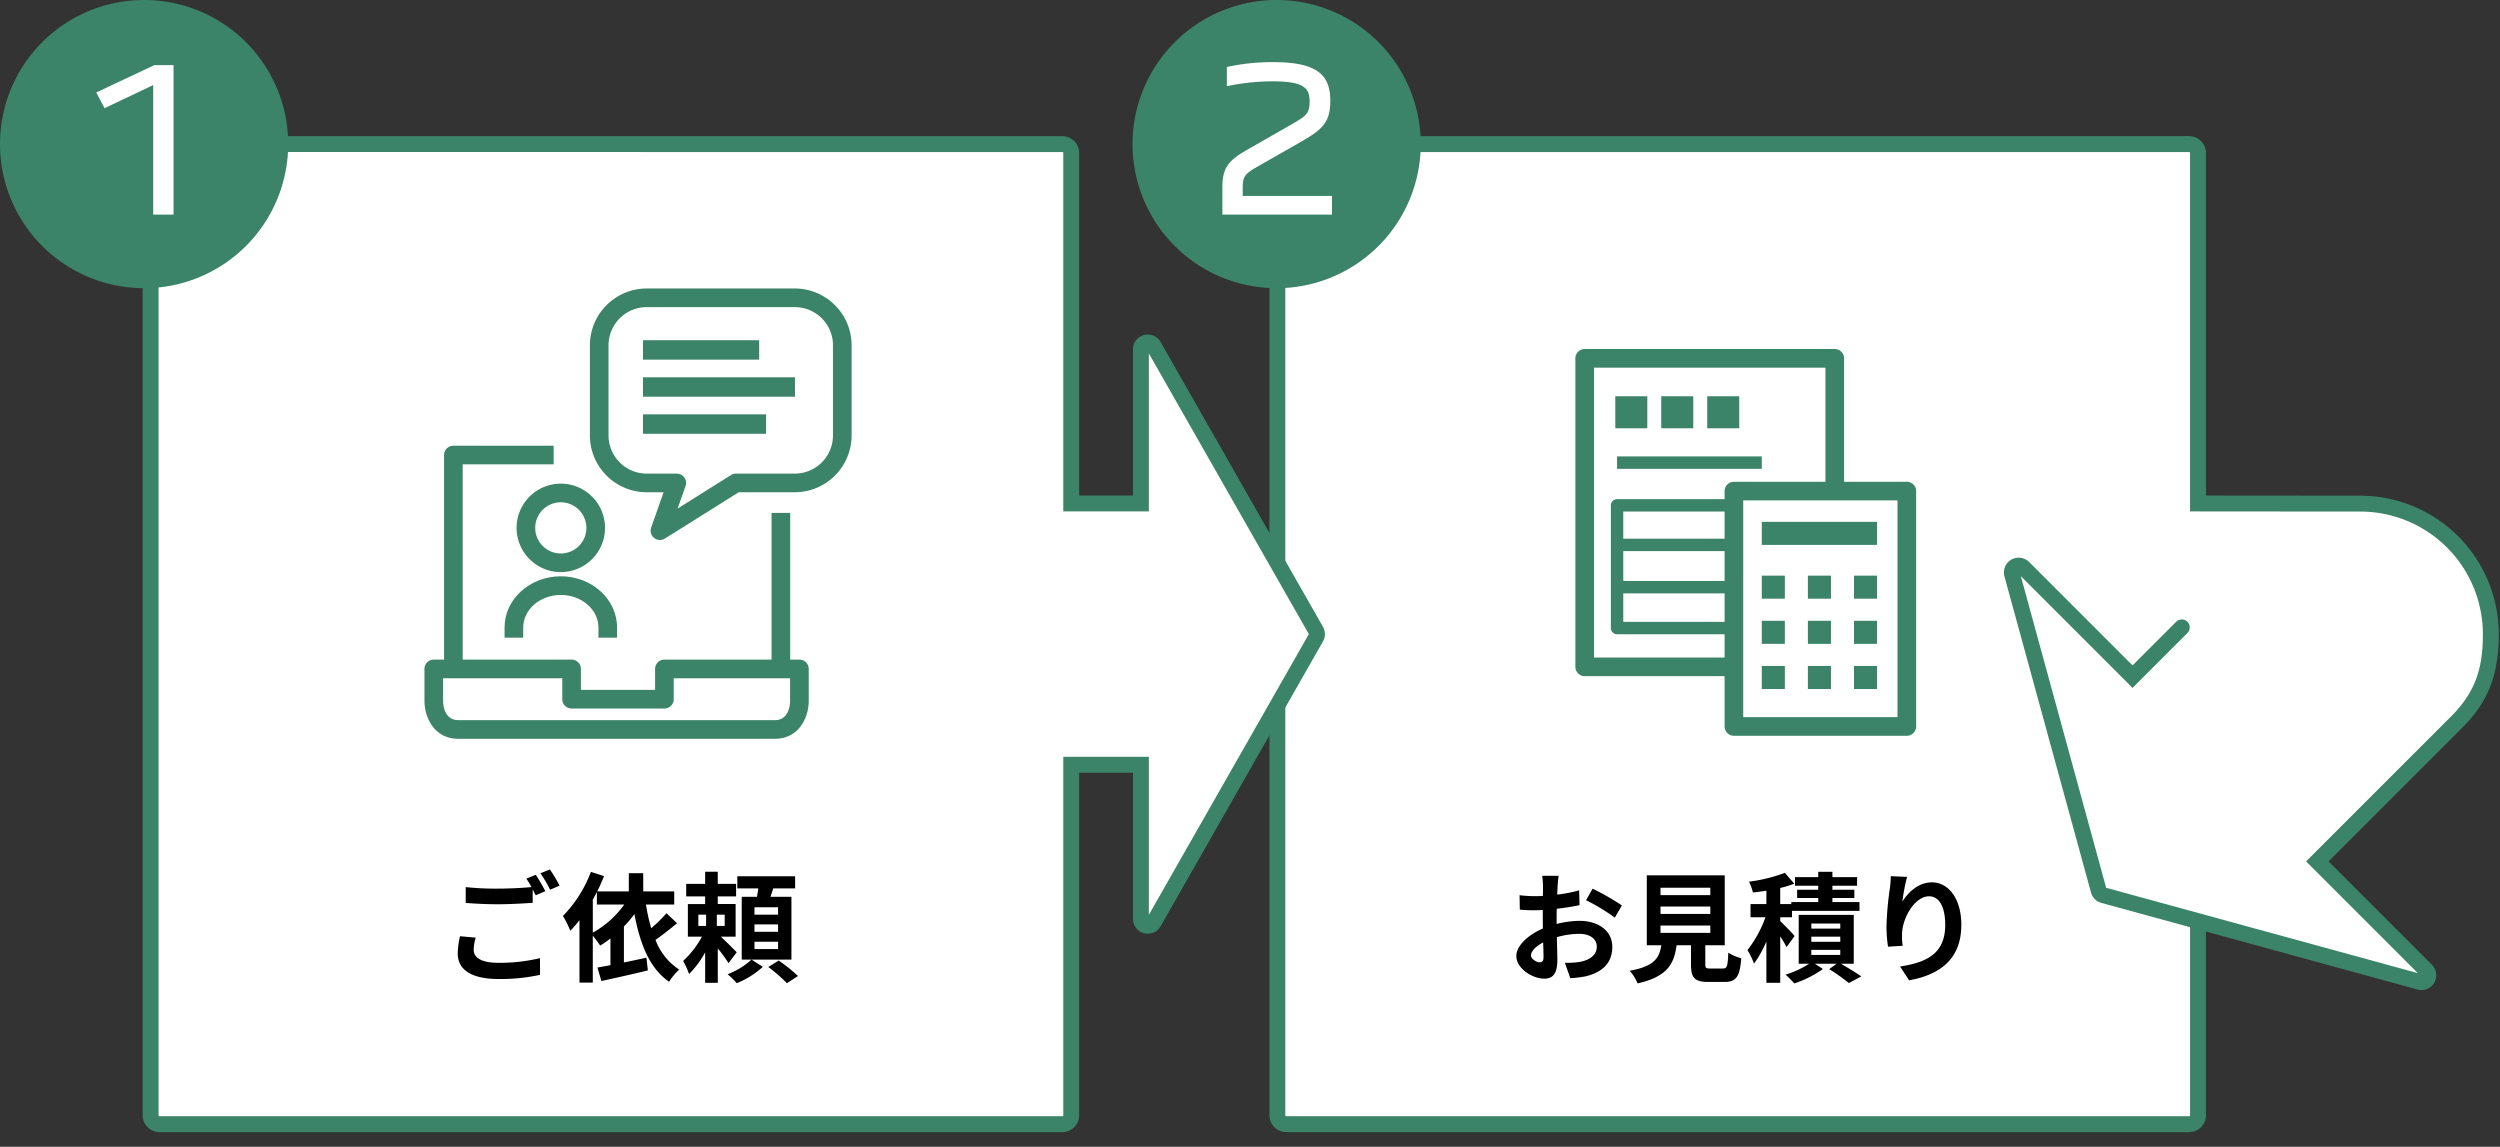 <svg xmlns="http://www.w3.org/2000/svg" xmlns:xlink="http://www.w3.org/1999/xlink" width="654" height="300" viewBox="0 0 654 300"><rect x="0" y="0" width="654" height="300" fill="#333333" stroke="none"/><defs><clipPath id="a"><rect width="654" height="300" transform="translate(-1866 4358)" fill="#fff" stroke="#707070" stroke-width="1"/></clipPath><clipPath id="b"><rect width="653.672" height="296.16" fill="none"/></clipPath></defs><g transform="translate(1866 -4358)" clip-path="url(#a)"><g transform="translate(-1866 4358)"><g clip-path="url(#b)"><path d="M442.192,149.618,429.3,162.507l-28.517-28.519a1.791,1.791,0,0,0-2.994,1.739l22.65,82.721A1.789,1.789,0,0,0,421.7,219.7l82.719,22.65a1.791,1.791,0,0,0,1.739-2.994L477.636,210.84s29.517-29.519,36.542-36.542,8.842-14.092,8.842-22.913a34.134,34.134,0,0,0-34.1-34.14l-42.5-.036V25.515a2.323,2.323,0,0,0-2.323-2.323H207.912a2.323,2.323,0,0,0-2.323,2.323V277.256a2.323,2.323,0,0,0,2.323,2.323H444.1a2.323,2.323,0,0,0,2.323-2.323V226.471" transform="translate(128.573 14.504)" fill="#fff"/><path d="M444.9,282.456H208.711a4.406,4.406,0,0,1-4.4-4.4V26.315a4.406,4.406,0,0,1,4.4-4.4H444.9a4.407,4.407,0,0,1,4.4,4.4v89.617l40.422.036A36.242,36.242,0,0,1,525.9,152.186c0,10.6-2.739,17.666-9.452,24.379l-35.073,35.074,27.046,27.05a3.867,3.867,0,0,1-3.756,6.464L449.3,229.993v48.061a4.407,4.407,0,0,1-4.4,4.4M208.711,26.069a.244.244,0,0,0-.245.245v251.74a.246.246,0,0,0,.245.247H444.9a.247.247,0,0,0,.245-.247v-49.2l-23.2-6.352a3.874,3.874,0,0,1-2.706-2.708l-22.65-82.719a3.866,3.866,0,0,1,6.463-3.758l27.053,27.05,11.42-11.418a2.076,2.076,0,0,1,2.937,2.935L430.1,166.244l-29.224-29.223,22.321,81.52,24.542,6.719.054.015,56.923,15.586L475.5,211.639l38.013-38.011c6.833-6.835,8.233-13.513,8.233-21.442a32.081,32.081,0,0,0-32.025-32.064l-44.576-.037V26.315a.245.245,0,0,0-.245-.245Z" transform="translate(127.773 13.704)" fill="#3b846a"/><path d="M254.84,143.669c-.032.684-.063,1.434-.094,2.212a37.845,37.845,0,0,0,5.736-1.123l.093,3.867c-1.777.406-3.927.717-5.954.965-.033.935-.033,1.9-.033,2.807v1.154a25.766,25.766,0,0,1,5.986-.811c4.8,0,8.574,2.493,8.574,6.8,0,3.678-1.933,6.453-6.89,7.7a28.609,28.609,0,0,1-4.085.5l-1.434-4.021a24.018,24.018,0,0,0,3.834-.218c2.526-.468,4.52-1.715,4.52-3.99,0-2.121-1.869-3.368-4.582-3.368a20.97,20.97,0,0,0-5.861.874c.062,2.461.125,4.892.125,5.954,0,3.867-1.372,4.894-3.43,4.894-3.023,0-7.295-2.618-7.295-5.923,0-2.713,3.117-5.549,6.952-7.2-.031-.748-.031-1.5-.031-2.214V149.9c-.593.031-1.154.065-1.653.065a38.391,38.391,0,0,1-4.364-.158l-.063-3.771a34.972,34.972,0,0,0,4.3.249c.561,0,1.183-.032,1.807-.063.031-1.091.031-2,.031-2.526a24.862,24.862,0,0,0-.218-2.742h4.3c-.093.559-.216,1.9-.278,2.713m-4.678,19.919c.561,0,1-.249,1-1.308,0-.78-.033-2.214-.094-3.9-1.9,1.029-3.179,2.306-3.179,3.4,0,.967,1.466,1.807,2.276,1.807m21.51-14.871L269.8,151.9a49.584,49.584,0,0,0-7.513-4.553L264,144.324a64.872,64.872,0,0,1,7.669,4.393" transform="translate(152.627 88.152)"/><path d="M286.683,165.258c1.06,0,1.247-.53,1.4-4.146a11.84,11.84,0,0,0,3.4,1.466c-.406,4.925-1.372,6.2-4.458,6.2h-4.116c-3.711,0-4.584-1.123-4.584-4.614v-4.988h-3.771c-.657,4.957-2.493,8.229-10.2,9.975a11.779,11.779,0,0,0-2.056-3.3c6.389-1.183,7.732-3.272,8.262-6.671h-3.8v-18.3h20.389v18.3h-5.083v4.957c0,1,.187,1.122,1.372,1.122Zm-16.337-19.2h13.032v-1.933H270.346Zm0,4.927h13.032v-1.933H270.346Zm0,4.957h13.032v-1.933H270.346Z" transform="translate(164.041 88.104)"/><path d="M291.473,160.007a31.454,31.454,0,0,0-1.653-2.807v12.16H286.2V158.541a27.931,27.931,0,0,1-3.241,5.8,18.3,18.3,0,0,0-1.716-3.522,30.971,30.971,0,0,0,4.709-8.6h-3.9v-3.46H286.2v-3.491c-1.216.187-2.4.341-3.522.466a12.989,12.989,0,0,0-1.029-2.836,41.022,41.022,0,0,0,9.385-2.306l2.461,2.836a28.221,28.221,0,0,1-3.678,1.122v4.21h2.9v-.53h7.046v-1.061h-5.518v-2.15h5.518v-1.06h-6.081v-2.245h6.081v-1.4h3.709v1.4h6.454v2.245h-6.454v1.06h5.736v2.15h-5.736v1.061h7.077v2.306H292.907v1.684H289.82v1c1,.935,3.243,3.243,3.773,3.9Zm14.247,4.364c1.9,1.123,4.054,2.432,5.3,3.306l-3.241,1.744a54.266,54.266,0,0,0-5.144-3.647l1.934-1.4h-5.674l2.089,1.372a27.646,27.646,0,0,1-7.483,3.771c-.561-.653-1.588-1.651-2.276-2.306a24.226,24.226,0,0,0,6.142-2.836h-2.713V151.589h14.4v12.782Zm-7.763-9.2h7.574v-1.31h-7.574Zm0,3.46h7.574v-1.341h-7.574Zm0,3.428h7.574v-1.31h-7.574Z" transform="translate(175.887 87.744)"/><path d="M307.77,147.685c1.5-2.432,4.208-5.05,7.732-5.05,4.333,0,7.7,4.239,7.7,11.1,0,8.821-5.393,13.031-13.655,14.528l-2.37-3.616c6.923-1.06,11.815-3.335,11.815-10.88,0-4.8-1.621-7.482-4.239-7.482-3.678,0-6.888,5.517-7.046,9.632a16.271,16.271,0,0,0,.158,3.306l-3.836.249a35.248,35.248,0,0,1-.406-5.206,82.212,82.212,0,0,1,.873-9.977,27.237,27.237,0,0,0,.25-3.272l4.272.187a50.335,50.335,0,0,0-1.247,6.484" transform="translate(189.881 88.188)"/><path d="M257.668,37.694A37.694,37.694,0,1,1,219.973,0a37.694,37.694,0,0,1,37.694,37.694" transform="translate(113.995)" fill="#3b846a"/><path d="M224.97,20.044c0,5.754-2,7.558-8.044,11.018l-10.874,6.194c-3.415,1.949-4,2.632-4,5.606v2.146h23.357v4.876h-28.67V42.816c0-5.122,1.412-7.023,6.679-10l11.165-6.386c3.953-2.292,4.975-2.83,4.975-6.144,0-3.706-1.705-5.266-9.9-5.266a60.21,60.21,0,0,0-11.748,1.268V11.268A55.854,55.854,0,0,1,210,10c11.212,0,14.968,3.121,14.968,10.045" transform="translate(123.038 6.253)" fill="#fff"/><path d="M329.123,150.5,286.647,75.991a1.791,1.791,0,0,0-3.347.887v40.331H265.073v-91.7a2.322,2.322,0,0,0-2.324-2.321H26.566a2.322,2.322,0,0,0-2.323,2.321V277.256a2.323,2.323,0,0,0,2.323,2.323H262.749a2.323,2.323,0,0,0,2.324-2.323V185.562H283.3v40.331a1.791,1.791,0,0,0,3.347.887l42.476-74.508a1.788,1.788,0,0,0,0-1.773" transform="translate(15.161 14.504)" fill="#fff"/><path d="M263.549,282.456H27.366a4.407,4.407,0,0,1-4.4-4.4V26.315a4.407,4.407,0,0,1,4.4-4.4H263.549a4.406,4.406,0,0,1,4.4,4.4v89.614h14.074V77.677a3.867,3.867,0,0,1,7.228-1.915l42.476,74.506a3.877,3.877,0,0,1,0,3.834l-42.475,74.5a3.868,3.868,0,0,1-7.228-1.916V188.439H267.949v89.616a4.406,4.406,0,0,1-4.4,4.4M27.366,26.067a.247.247,0,0,0-.247.247v251.74a.246.246,0,0,0,.247.245H263.549a.245.245,0,0,0,.245-.245V184.283h22.383v41.325l41.859-73.424L286.177,78.759v41.325H263.794V26.315a.247.247,0,0,0-.245-.247Zm300.752,126.26,0,0Z" transform="translate(14.361 13.704)" fill="#3b846a"/><path d="M77.846,160.92c0,2.027,1.9,3.428,6.391,3.428a44.357,44.357,0,0,0,10.942-1.216l.031,4.366a47.758,47.758,0,0,1-10.819,1.092c-7.139,0-10.723-2.4-10.723-6.7a22.661,22.661,0,0,1,.593-4.489l4.114.372a11.748,11.748,0,0,0-.53,3.15m18.736-15.308L94.058,146.7c-.218-.468-.5-1-.78-1.53v3.493c-2.181.154-6.048.374-9.01.374-3.274,0-5.988-.156-8.511-.343v-4.146a73.393,73.393,0,0,0,8.48.4c2.961,0,6.329-.187,8.73-.4a23.707,23.707,0,0,0-1.341-2.214l2.461-1a45.732,45.732,0,0,1,2.495,4.27m3.74-1.434-2.492,1.06a33.2,33.2,0,0,0-2.527-4.3l2.495-1a44.424,44.424,0,0,1,2.524,4.239" transform="translate(46.072 87.517)"/><path d="M120.462,153.759c-1.807,1.5-3.864,3.116-5.642,4.363a15.9,15.9,0,0,0,6.2,7.763,16.391,16.391,0,0,0-2.651,3.181c-5.079-3.49-7.574-9.821-9.07-17.709a27.247,27.247,0,0,1-2.742,3.243v9.416c1.9-.374,3.927-.809,5.892-1.248l.371,3.335c-4.237,1.032-8.727,2.027-12.155,2.776l-1.032-3.524c1-.185,2.152-.374,3.4-.624V157.75a29.414,29.414,0,0,1-2.684,1.869,29.486,29.486,0,0,0-1.933-2.586v12.251H94.932V152.947a27.1,27.1,0,0,1-2.4,2.776,25.139,25.139,0,0,0-1.929-3.867,33.311,33.311,0,0,0,7.322-11.532l3.433,1.122c-.53,1.308-1.125,2.649-1.778,3.989h8.26v-4.767h3.771v4.767h8.109v3.43h-7.391a46.749,46.749,0,0,0,1.37,6.206,36.861,36.861,0,0,0,3.992-3.929ZM98.42,156.22a25.1,25.1,0,0,0,8.231-7.357H99.48V145.59c-.343.686-.686,1.341-1.06,2Z" transform="translate(56.659 87.757)"/><path d="M121.822,164.215a37.348,37.348,0,0,0-2.807-3.865v9.01h-3.3v-7.981a23.77,23.77,0,0,1-4.21,5.674,19.565,19.565,0,0,0-1.559-3.4,25.063,25.063,0,0,0,4.927-6.36H111.19v-8.541h4.52v-1.994h-4.956v-3.275h4.956V140.3h3.3v3.179h4.8v3.275h-4.8v1.994h4.676v8.541h-3.864c1.4,1.31,3.553,3.46,4.146,4.085Zm-7.89-9.726h2.028v-2.961h-2.028Zm6.892-2.961h-2.058v2.961h2.058Zm9.975,13.655a22.618,22.618,0,0,1-6.825,4.271,21.361,21.361,0,0,0-2.4-2.339,19.1,19.1,0,0,0,6.267-3.834Zm7.483-1.9h-13V146.851h3.99c.124-.717.25-1.466.343-2.183H124.13v-3.181h15.119v3.181h-5.736c-.219.748-.47,1.5-.717,2.183h5.486Zm-3.493-13.686h-6.172v1.933h6.172Zm0,4.488h-6.172v1.933h6.172Zm0,4.522h-6.172v1.933h6.172Zm.156,4.925a41.288,41.288,0,0,1,5.05,4.054l-2.9,1.871a40.96,40.96,0,0,0-4.863-4.241Z" transform="translate(68.756 87.744)"/><path d="M75.389,37.694A37.694,37.694,0,1,1,37.694,0,37.694,37.694,0,0,1,75.389,37.694" transform="translate(0)" fill="#3b846a"/><path d="M30.694,10.479h5.022V49.585H30.4V15.7L17.674,21.743l-2.193-4.1Z" transform="translate(9.682 6.554)" fill="#fff"/><rect width="65.417" height="80.704" transform="translate(414.556 93.741)" fill="#fff"/><path d="M321.405,141.752H255.99a2.439,2.439,0,0,1-2.438-2.438v-80.7a2.439,2.439,0,0,1,2.438-2.438h65.415a2.439,2.439,0,0,1,2.438,2.438v80.7a2.439,2.439,0,0,1-2.438,2.438m-62.977-4.876h60.539V61.05H258.428Z" transform="translate(158.568 35.13)" fill="#3b846a"/><rect width="8.377" height="8.377" transform="translate(422.561 103.661)" fill="#3b846a"/><rect width="8.377" height="8.377" transform="translate(434.586 103.661)" fill="#3b846a"/><rect width="8.377" height="8.377" transform="translate(446.609 103.661)" fill="#3b846a"/><rect width="47.374" height="32.103" transform="translate(423.028 132.196)" fill="#fff"/><path d="M308.261,115.686H260.887a1.624,1.624,0,0,1-1.625-1.625v-32.1a1.624,1.624,0,0,1,1.625-1.625h47.373a1.624,1.624,0,0,1,1.625,1.625v32.1a1.624,1.624,0,0,1-1.625,1.625m-45.748-3.251h44.123V83.582H262.513Z" transform="translate(162.139 50.238)" fill="#3b846a"/><line x2="37.855" transform="translate(423.026 121.021)" fill="#fff"/><rect width="37.857" height="3.251" transform="translate(423.026 119.396)" fill="#3b846a"/><line x2="47.374" transform="translate(423.026 142.547)" fill="#fff"/><rect width="47.374" height="3.251" transform="translate(423.026 140.921)" fill="#3b846a"/><line x2="47.374" transform="translate(423.026 153.604)" fill="#fff"/><rect width="47.374" height="3.251" transform="translate(423.026 151.978)" fill="#3b846a"/><rect width="45.233" height="61.568" transform="translate(453.595 128.474)" fill="#fff"/><path d="M325.241,143.986H280.006a2.439,2.439,0,0,1-2.438-2.438V79.98a2.439,2.439,0,0,1,2.438-2.438h45.235a2.438,2.438,0,0,1,2.438,2.438v61.568a2.438,2.438,0,0,1-2.438,2.438m-42.8-4.876H322.8V82.418H282.444Z" transform="translate(173.587 48.494)" fill="#3b846a"/><rect width="6.032" height="6.032" transform="translate(460.882 150.589)" fill="#3b846a"/><rect width="30.156" height="6.032" transform="translate(460.882 136.515)" fill="#3b846a"/><rect width="6.032" height="6.032" transform="translate(472.944 150.589)" fill="#3b846a"/><rect width="6.032" height="6.032" transform="translate(485.006 150.589)" fill="#3b846a"/><rect width="6.032" height="6.032" transform="translate(460.882 162.399)" fill="#3b846a"/><rect width="6.032" height="6.032" transform="translate(472.944 162.399)" fill="#3b846a"/><rect width="6.032" height="6.032" transform="translate(485.006 162.399)" fill="#3b846a"/><rect width="6.032" height="6.032" transform="translate(460.882 174.211)" fill="#3b846a"/><rect width="6.032" height="6.032" transform="translate(472.944 174.211)" fill="#3b846a"/><rect width="6.032" height="6.032" transform="translate(485.006 174.211)" fill="#3b846a"/><path d="M72.969,129.191V73.237H99.2" transform="translate(45.634 45.801)" fill="#fff"/><path d="M76.345,130.129H71.469V74.175a2.439,2.439,0,0,1,2.438-2.438h26.234v4.876h-23.8Z" transform="translate(44.696 44.863)" fill="#3b846a"/><line y2="45.041" transform="translate(204.278 134.175)" fill="#fff"/><rect width="4.876" height="45.039" transform="translate(201.84 134.176)" fill="#3b846a"/><path d="M82.565,107.662H69.817v8.446s0,7.391,6.414,7.391h82.817c6.414,0,6.414-7.391,6.414-7.391v-8.446H130.148v7.917H105.866v-7.917Z" transform="translate(43.663 67.33)" fill="#fff"/><path d="M159.985,126.874H77.168c-6.5,0-8.852-5.877-8.852-9.829V108.6a2.439,2.439,0,0,1,2.438-2.438h36.051a2.439,2.439,0,0,1,2.438,2.438v5.479h19.405V108.6a2.439,2.439,0,0,1,2.438-2.438H166.4a2.439,2.439,0,0,1,2.438,2.438v8.445c0,3.951-2.357,9.829-8.853,9.829M73.192,111.038v6.007c.01.816.245,4.953,3.976,4.953h82.817c3.73,0,3.968-4.137,3.977-4.966v-5.994H133.525v5.479a2.439,2.439,0,0,1-2.438,2.438H106.805a2.439,2.439,0,0,1-2.438-2.438v-5.479Z" transform="translate(42.724 66.392)" fill="#3b846a"/><path d="M107.263,107.868V105.2c0-6.019-5.525-10.944-12.278-10.944S82.707,99.179,82.707,105.2v2.671" transform="translate(51.724 58.945)" fill="#fff"/><path d="M110.638,108.806h-4.876v-2.672c0-4.688-4.415-8.5-9.84-8.5s-9.838,3.816-9.838,8.5v2.672H81.207v-2.672c0-7.378,6.6-13.38,14.715-13.38s14.716,6,14.716,13.38Z" transform="translate(50.786 58.007)" fill="#3b846a"/><path d="M102.9,88.473a9.131,9.131,0,1,1-9.131-9.131,9.131,9.131,0,0,1,9.131,9.131" transform="translate(52.935 49.619)" fill="#fff"/><path d="M94.712,100.98a11.569,11.569,0,1,1,11.568-11.57,11.582,11.582,0,0,1-11.568,11.57m0-18.261a6.693,6.693,0,1,0,6.692,6.692,6.7,6.7,0,0,0-6.692-6.692" transform="translate(51.997 48.682)" fill="#3b846a"/><path d="M147.6,47.931H108.87A12.468,12.468,0,0,0,96.439,60.362V83.928A12.469,12.469,0,0,0,108.87,96.361h7.86l-4.4,12.483,19.9-12.483H147.6a12.469,12.469,0,0,0,12.431-12.433V60.362A12.468,12.468,0,0,0,147.6,47.931" transform="translate(60.312 29.975)" fill="#fff"/><path d="M113.268,112.22a2.441,2.441,0,0,1-2.3-3.249l3.256-9.234h-4.416A14.886,14.886,0,0,1,94.939,84.867V61.3a14.885,14.885,0,0,1,14.869-14.869h38.731A14.886,14.886,0,0,1,163.408,61.3V84.867a14.887,14.887,0,0,1-14.869,14.871H133.867l-19.3,12.109a2.443,2.443,0,0,1-1.3.374m-3.46-60.913A10,10,0,0,0,99.815,61.3V84.867a10,10,0,0,0,9.993,9.994h7.86a2.438,2.438,0,0,1,2.3,3.249L117.891,104l13.978-8.771a2.435,2.435,0,0,1,1.3-.372h15.375a10,10,0,0,0,9.993-9.994V61.3a10,10,0,0,0-9.993-9.993Z" transform="translate(59.374 29.037)" fill="#3b846a"/><rect width="30.393" height="5.083" transform="translate(168.21 89)" fill="#3b846a"/><rect width="39.754" height="5.083" transform="translate(168.21 98.697)" fill="#3b846a"/><rect width="32.188" height="5.083" transform="translate(168.21 108.395)" fill="#3b846a"/></g></g></g></svg>